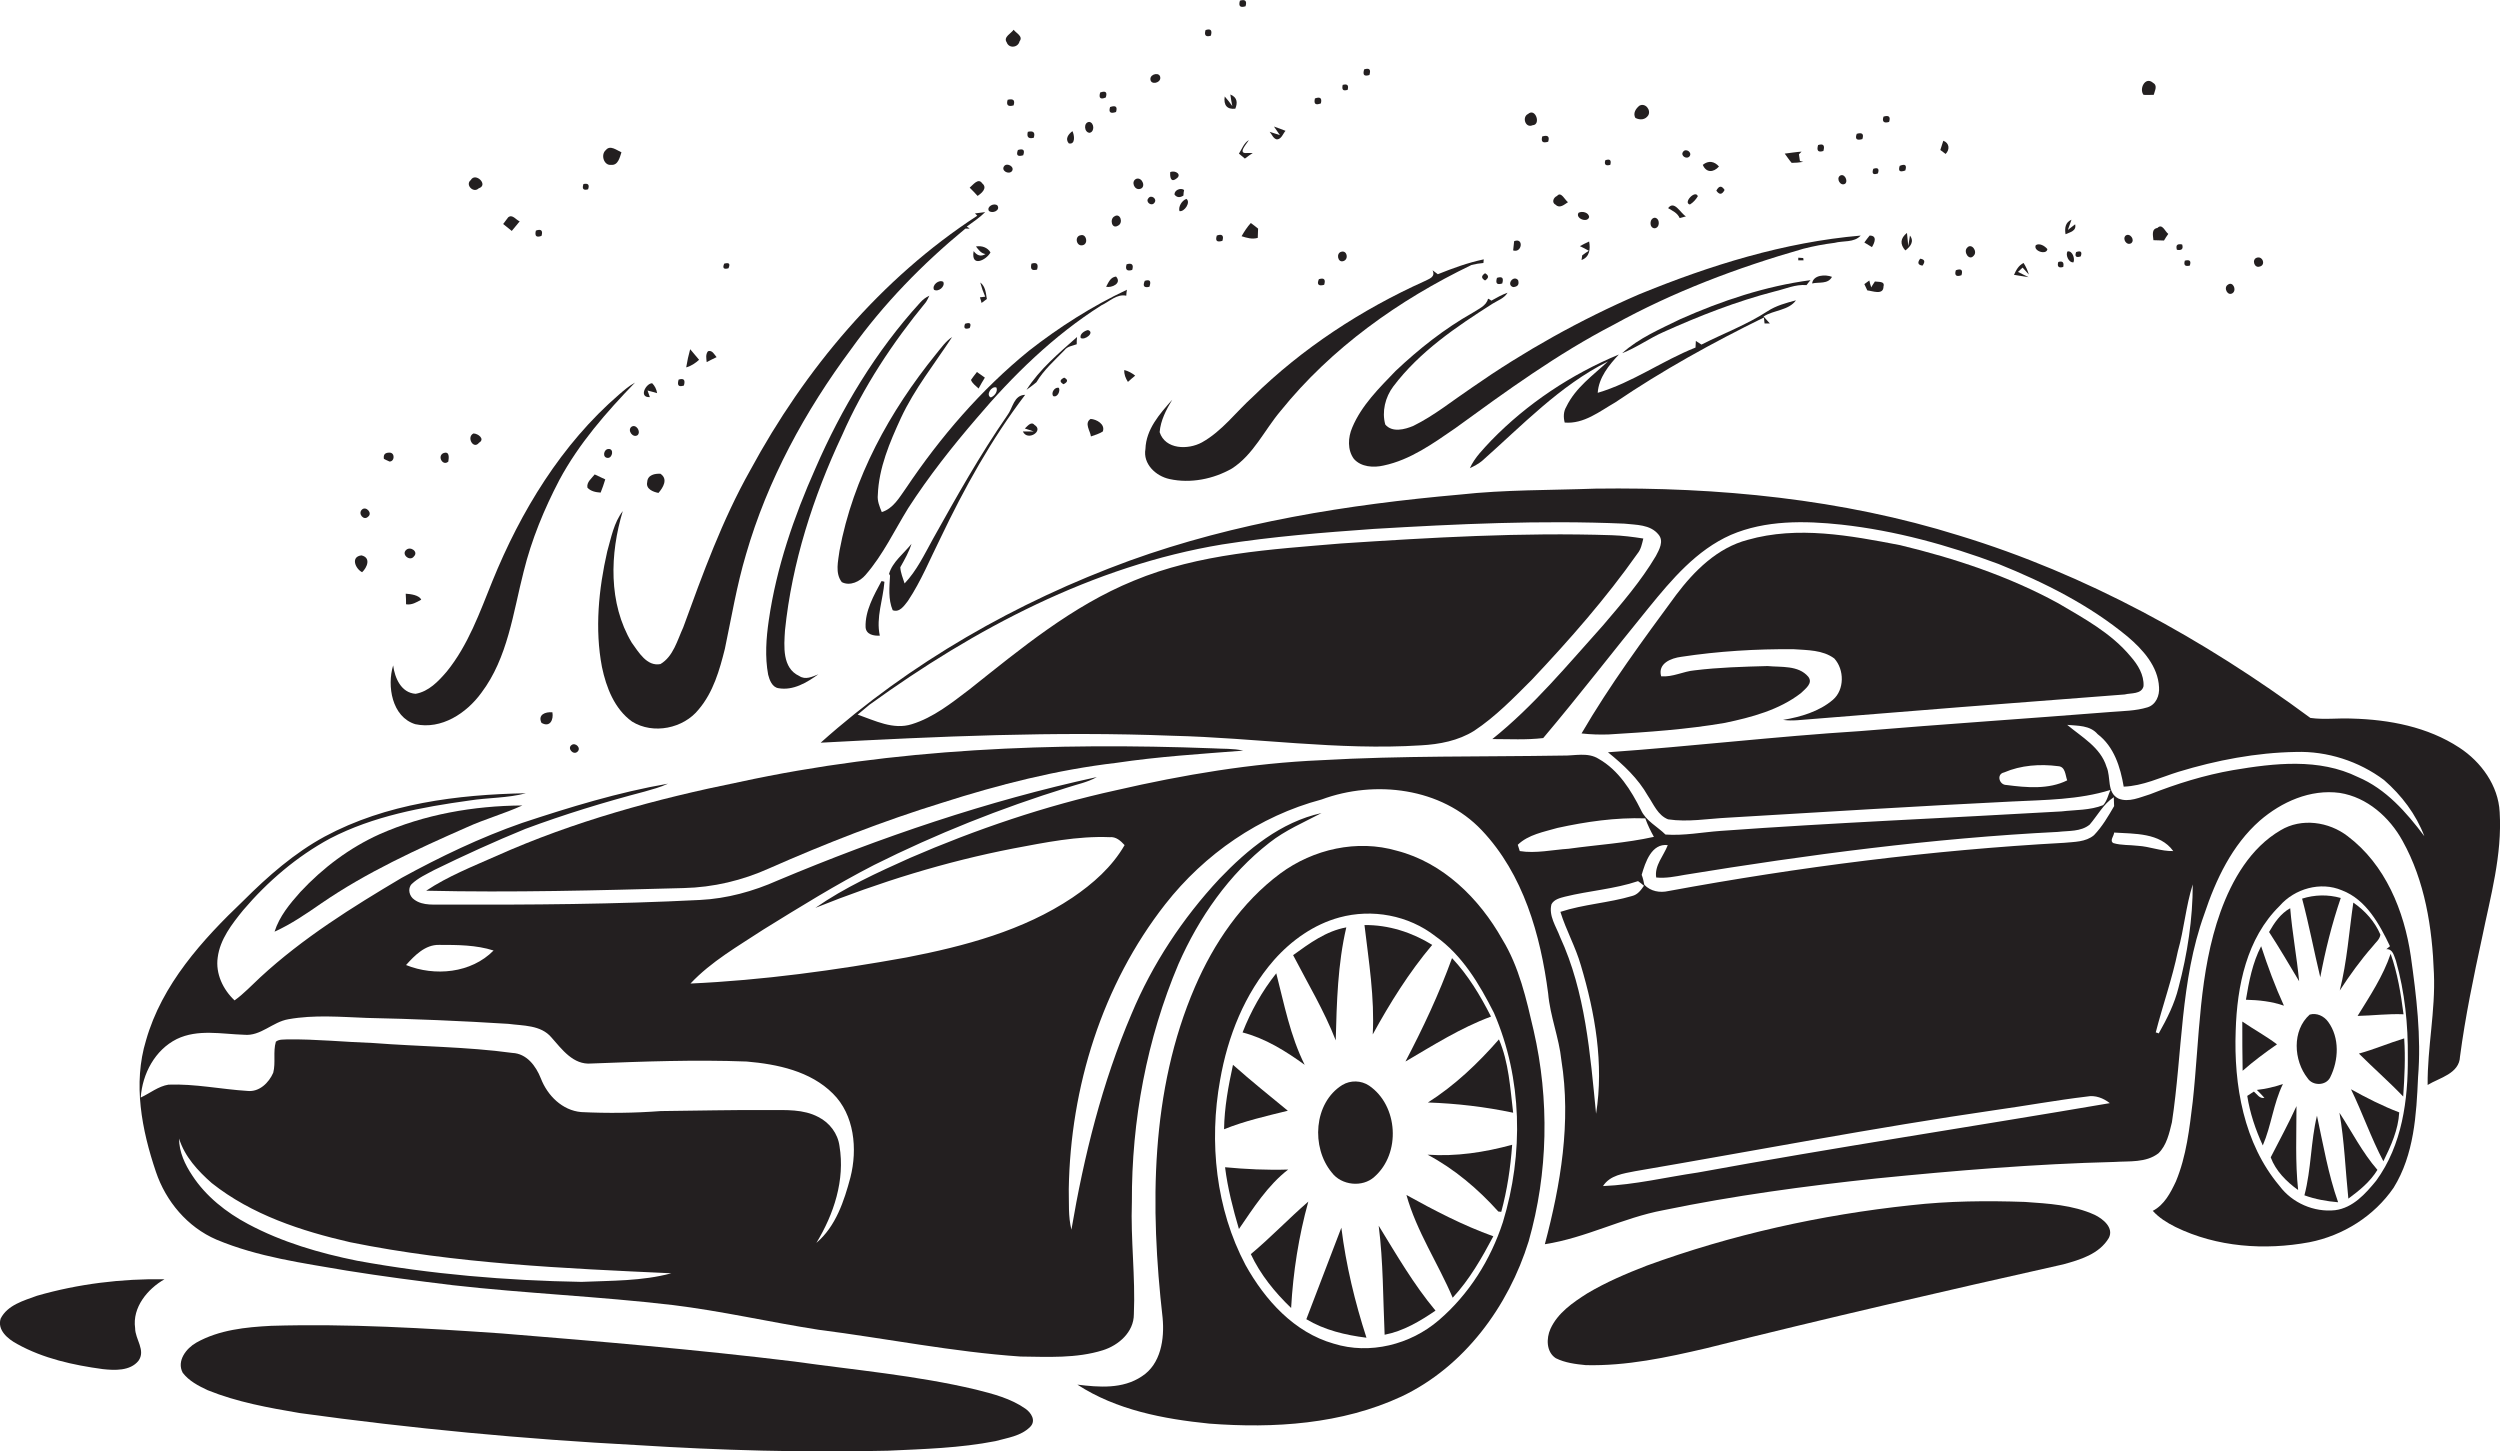 <?xml version="1.0" encoding="utf-8"?>
<!-- Generator: Adobe Illustrator 19.2.0, SVG Export Plug-In . SVG Version: 6.00 Build 0)  -->
<svg version="1.1" id="Layer_1" xmlns="http://www.w3.org/2000/svg" xmlns:xlink="http://www.w3.org/1999/xlink" x="0px" y="0px"
	 viewBox="0 0 756.7 439.3" enable-background="new 0 0 756.7 439.3" xml:space="preserve">
<g>
	<path fill="#231F20" d="M377,1.9c0.5-1.6-0.1-2.2-1.7-1.7C374.8,1.9,375.4,2.4,377,1.9z"/>
	<path fill="#231F20" d="M351.2,23.6c0-1.9-3-1.3-3,0.3C348.2,25.8,351.2,25.2,351.2,23.6z"/>
	<path fill="#231F20" d="M651.9,28.7c0.3-1.3,1.3-2.8-0.3-3.7c-2.3-1.9-4.2,1.9-2.8,3.7C649.6,28.8,651.2,28.7,651.9,28.7z"/>
	<path fill="#231F20" d="M407.9,27.2c0.4-1.4-0.1-1.9-1.5-1.5C406.1,27.2,406.5,27.6,407.9,27.2z"/>
	<path fill="#231F20" d="M373.9,32.9c0.7-1.7,0.7-3.4-1.5-4.3c0.1,0.9,0.4,2.6,0.6,3.5c-0.7-1-1.5-2-2.3-2.9
		C370.3,31.8,371.4,33.2,373.9,32.9z"/>
	<path fill="#231F20" d="M399.8,31.3c0.4-1.6-0.2-2.1-1.8-1.5C397.6,31.5,398.2,31.9,399.8,31.3z"/>
	<path fill="#231F20" d="M463.9,37.9c2.6-0.1,0.9-5.4-1.4-3.4C460.6,35.4,461.7,38.9,463.9,37.9z"/>
	<path fill="#231F20" d="M329.8,40.2c1.6-0.3,1.4-3.1-0.1-3.3C327.9,37,328.1,40.1,329.8,40.2z"/>
	<path fill="#231F20" d="M386.5,42.2c1.4-0.1,1.8-1.7,2.6-2.6c-1.2-0.5-2.4-0.9-3.5-1.3c0.5,0.7,1.4,2,1.8,2.6l-3.1-1
		C385,40.7,385.4,42,386.5,42.2z"/>
	<path fill="#231F20" d="M324.6,39.7c-1.2,0.9-2.3,2.3-1.1,3.7C325.6,43.9,325.2,40.8,324.6,39.7z"/>
	<path fill="#231F20" d="M563.7,42.1c0.5-1.5,0-2.1-1.7-1.6C561.4,42.1,562,42.6,563.7,42.1z"/>
	<path fill="#231F20" d="M468.6,42.9c0.5-1.6-0.1-2.1-1.8-1.6C466.4,42.9,466.9,43.4,468.6,42.9z"/>
	<path fill="#231F20" d="M379.2,46.3l-1.6,0c-3.3,0.4-0.2-2.8,0.4-3.9c-1.5,0.9-2.1,2.7-3,4.1c0.5,0.4,1.3,1.1,1.8,1.5
		C377.6,47.4,378.4,46.8,379.2,46.3z"/>
	<path fill="#231F20" d="M588.2,42.6c-0.3,0.9-0.6,1.8-0.9,2.8c0.4,0.3,1.2,0.9,1.6,1.2C590.2,45.3,590.1,43.3,588.2,42.6z"/>
	<path fill="#231F20" d="M309.7,47c0.6-1.6,0-2.1-1.6-1.6C307.5,47,308,47.5,309.7,47z"/>
	<path fill="#231F20" d="M511.4,47.3c0.9-1.2-1.2-2.6-2-1.3C508.6,47.1,510.5,48.4,511.4,47.3z"/>
	<path fill="#231F20" d="M306.3,51.8c0.9-1.3-1.4-2.6-2.3-1.6C302.8,51.6,305.3,53,306.3,51.8z"/>
	<path fill="#231F20" d="M356,54.1c1.9-1.2-0.2-2.7-1.8-2C354.1,53.4,354.3,55.4,356,54.1z"/>
	<path fill="#231F20" d="M558.5,55.6c1-0.9-0.3-3.3-1.6-2.4C555.7,54.1,557.1,56.5,558.5,55.6z"/>
	<path fill="#231F20" d="M345,57.2c2-0.4,0.8-3.6-1-3.1C342.2,54.8,343.3,57.6,345,57.2z"/>
	<path fill="#231F20" d="M178,57.3c0.5-1.4,0-1.9-1.4-1.6C176.1,57.2,176.6,57.7,178,57.3z"/>
	<path fill="#231F20" d="M355.5,58.9c0.7,0.9,1.6,1,2.7,0.3c0-0.4,0.1-1.3,0.2-1.7C357.3,56.7,355.4,57.6,355.5,58.9z"/>
	<path fill="#231F20" d="M470.9,62c1.2,1.2,2.6-0.1,3.7-0.8c-0.9-0.6-2.1-3.4-3.3-1.9C470.1,59.8,469.6,61.4,470.9,62z"/>
	<path fill="#231F20" d="M349.4,61.4c1-1.2-1-2.6-1.8-1.4C346.6,61.1,348.5,62.6,349.4,61.4z"/>
	<path fill="#231F20" d="M357,63.9c1.5,0.3,3.5-2.7,2.1-3.7C357.7,60.7,356.6,62.6,357,63.9z"/>
	<path fill="#231F20" d="M188.5,154.7c-2.7,3.5-3.5,8-4.7,12.2c-2.6,11.4-3.8,23.5-1.6,35c1.3,6.2,3.8,12.7,9.1,16.5
		c6.4,4,15.6,2.1,20.2-3.7c4.4-5.2,6.3-11.9,7.9-18.3c2-9.5,3.6-19.2,6.4-28.6c6.5-22.5,17.9-43.4,31.8-62.1
		c9.8-13.7,21.6-25.8,34.6-36.5c0.3,0,1,0,1.3,0c-0.2-0.2-0.7-0.5-0.9-0.6c1.9-1.4,3.9-2.7,5.6-4.4c-0.8,0.1-2.3,0.3-3.1,0.4
		l0.7,0.7c-29.2,19-52.2,46.5-68.7,77c-8.5,15.1-14.4,31.4-20.3,47.6c-1.8,3.9-3,8.8-6.9,11.1c-4.1,0.8-6.6-3.6-8.7-6.5
		C184.1,182.6,184.6,167.6,188.5,154.7z"/>
	<path fill="#231F20" d="M157.3,67c-1.1-0.4-2.2-2.3-3.5-1.2c-0.4,0.5-1.1,1.5-1.5,2c0.9,0.7,1.7,1.4,2.6,2.1
		C155.7,68.9,156.5,68,157.3,67z"/>
	<path fill="#231F20" d="M337.3,65.5c-1.5,0.8-0.8,4,1.1,2.8C340.1,67.5,339.1,64.3,337.3,65.5z"/>
	<path fill="#231F20" d="M628.1,67.9l-2.2,1.7l1.1-3.1c-1.9,0.8-2.1,2.6-1.8,4.4C626.5,70.3,628.6,69.9,628.1,67.9z"/>
	<path fill="#231F20" d="M375.8,71.5c1.6,0.5,3.2,1,4.9,0.5c0-0.7,0.1-2.1,0.1-2.8c-0.5-0.4-1.6-1.3-2.2-1.7
		C377.5,68.7,376.6,70.1,375.8,71.5z"/>
	<path fill="#231F20" d="M651.8,72.7c0.8,0,2.4,0.1,3.2,0.1c0.3-0.5,0.9-1.5,1.3-2c-1-0.7-1.8-3.3-3.3-1.8
		C651.1,69.3,651.7,71.4,651.8,72.7z"/>
	<path fill="#231F20" d="M163.9,71.4c0.5-1.6-0.1-2.2-1.7-1.6C161.8,71.4,162.3,72,163.9,71.4z"/>
	<path fill="#231F20" d="M327.8,74.2c1.7-0.5,1-3.5-0.7-3C325.1,71.5,325.8,74.8,327.8,74.2z"/>
	<path fill="#231F20" d="M445.7,94.7c-8.5,4.8-16.2,10.9-23.3,17.6c-5,5.2-10.3,10.4-13.1,17.1c-1.3,3-1.5,6.8,0.5,9.5
		c2.2,2.5,6,2.7,9,2c8.1-1.7,15-6.7,21.7-11.3c15.4-11.2,30.9-22.5,47.9-31.3c18.1-10,37.5-17.3,57.4-23c3.1-0.8,6.3-1.4,9.5-1.8
		c2.6-0.7,5.9,0,7.9-2.2c-23.2,2-45.6,9-67.1,17.8c-17.8,7.7-34.8,17.2-50.7,28.3c-5.8,3.9-11.3,8.4-17.6,11.5
		c-2.6,1.1-6.4,2.1-8.5-0.4c-1.1-3.9,0-8.3,2.4-11.5c8-10.6,19.1-18.1,30.1-25.1c1.6-1,3.5-1.6,4.5-3.3c-1.7,0.6-3.3,1.5-4.9,2.4
		c-0.2-0.2-0.7-0.5-1-0.6C449.9,92.6,447.5,93.5,445.7,94.7z"/>
	<path fill="#231F20" d="M565.9,71.3c-0.4,0.5-1.2,1.5-1.6,2.1c0.8,0.5,1.5,0.9,2.3,1.4C567.4,73.5,568.3,71.3,565.9,71.3z"/>
	<path fill="#231F20" d="M645.1,73.6c1.2-1-0.4-3.2-1.7-2.3C642.3,72.3,643.7,74.5,645.1,73.6z"/>
	<path fill="#231F20" d="M576.7,75.8c1.5-1.1,2.8-2.7,1.4-4.5c-0.1,0.8-0.4,2.4-0.5,3.2c-0.1-1-0.3-3-0.4-4
		C575.2,72.1,575,73.9,576.7,75.8z"/>
	<path fill="#231F20" d="M458.3,73c-0.1,0.7-0.2,2.1-0.3,2.8C460.7,76.7,461.3,71.8,458.3,73z"/>
	<path fill="#231F20" d="M478.7,78.7c2.5-0.9,2.7-3.4,2.3-5.6c-0.7,0.3-2.1,1-2.8,1.4c0.7,0.3,2,1,2.7,1.4c-0.5,0.3-1.5,1-2,1.4
		L478.7,78.7z"/>
	<path fill="#231F20" d="M295.4,74.6c0.8,1,1.5,2.1,2.9,2.3c-1.5,0.9-2.6,0.4-3.6-0.9c-0.9,5.1,3.9,2.7,5.1,0.4
		C298.9,74.9,297.2,74.3,295.4,74.6z"/>
	<path fill="#231F20" d="M597.4,77.4c1.3-1.3-0.7-4-2-2.4C594.2,76.2,596,79.1,597.4,77.4z"/>
	<path fill="#231F20" d="M406.7,79c1.6-0.6,1-3.3-0.7-2.8C404.3,76.6,404.9,79.7,406.7,79z"/>
	<path fill="#231F20" d="M625.8,76.1c-0.7,1.1,0.4,3.5,1.8,3.3C628.1,78.3,627.3,75.8,625.8,76.1z"/>
	<path fill="#231F20" d="M629.8,77.6c0.5-1.4,0-1.8-1.4-1.3C627.9,77.6,628.4,78.1,629.8,77.6z"/>
	<path fill="#231F20" d="M683.9,80.7c2-0.4,1-3.3-0.8-2.7C681.5,78.5,682.3,81.2,683.9,80.7z"/>
	<path fill="#231F20" d="M351,130.8c0.3-3.6,2-6.8,3.8-9.8c-3.8,4.3-7.9,8.9-8.1,14.9c-0.8,4.5,3.1,8.2,7.3,9.1
		c6.4,1.4,13.3,0,18.9-3.2c6.5-4.2,9.8-11.6,14.7-17.4c15.4-19.1,35.8-33.6,57.8-44.2c1.2-0.3,2.4-0.5,3.6-0.6l0.1-1.1
		c-4.8,1-9.4,2.7-13.9,4.5c-0.4-0.3-1.2-0.9-1.6-1.2c1,2.1-1.1,2.6-2.4,3.3c-19.1,8.6-37,20.3-52,35c-5.1,4.6-9.3,10.4-15.4,13.8
		C359.6,136.2,352.7,136.1,351,130.8z"/>
	<path fill="#231F20" d="M220.5,81.2c0.6-1.4,0.2-1.8-1.3-1.4C218.6,81.2,219.1,81.6,220.5,81.2z"/>
	<path fill="#231F20" d="M313.9,81.6c0.5-1.7-0.1-2.3-1.7-1.8C311.8,81.5,312.3,82,313.9,81.6z"/>
	<path fill="#231F20" d="M610.8,82.3l1.4-1.3c0.5,0.5,1.4,1.6,1.9,2.1c-0.4-1.3-0.9-2.4-1.6-3.5c-1.5,0.7-2.3,2.2-2.9,3.6l4.4,0.7
		L610.8,82.3z"/>
	<path fill="#231F20" d="M449.5,84.9c1.2-0.8,1.2-1.5,0-2.2C448.3,83.5,448.3,84.2,449.5,84.9z"/>
	<path fill="#231F20" d="M548.5,85.8c2-0.5,4.8,0.3,6-2C552.5,83,548.8,83.2,548.5,85.8z"/>
	<path fill="#231F20" d="M337.8,83.7c-1.7,0.2-2.3,1.8-3,3.1C336.4,87.2,339.7,85.8,337.8,83.7z"/>
	<path fill="#231F20" d="M400.8,86.2c0.5-1.6,0-2.2-1.6-1.7C398.5,86.1,399.1,86.7,400.8,86.2z"/>
	<path fill="#231F20" d="M285.5,85.3c-1.3-0.8-3.5,1-2.8,2.4C284,88.5,286.2,86.7,285.5,85.3z"/>
	<path fill="#231F20" d="M347.9,86.8c0.6-1.7,0.2-2.3-1.4-1.8C345.8,86.6,346.3,87.2,347.9,86.8z"/>
	<path fill="#231F20" d="M458,86.9c1.4-0.1,1.9-0.8,1.5-2.1C458.1,83.1,455.8,86.2,458,86.9z"/>
	<path fill="#231F20" d="M546.8,86.3c0.3-0.4,0.9-1.2,1.2-1.5c-13.6,1.8-26.8,6.2-39.4,11.8c-6.1,3-12.5,5.7-17.6,10.3
		c4.4-1.7,8.2-4.5,12.5-6.4c10.9-4.9,22.1-9.3,33.7-12.3C540.3,87.5,543.4,86,546.8,86.3z"/>
	<path fill="#231F20" d="M340.9,89.5c0-0.4,0.1-1.3,0.2-1.8c-10.6,5-20.5,11.3-29.7,18.5c-14.5,11.8-26.8,26.1-37.2,41.6
		c-2,2.8-3.8,6.1-7.3,7.2c-0.7-1.7-1.4-3.4-1.2-5.2c0.3-8.2,3.6-15.9,7-23.3c4.1-8.8,10.2-16.4,15.5-24.5c-2,1.3-3.4,3.4-4.9,5.2
		c-14,17.3-25.1,37.4-29.2,59.5c-0.4,3.1-1.4,6.8,0.7,9.5c2.5,1.3,5.5-0.2,7.2-2.2c5.3-6.1,8.7-13.4,12.9-20.2
		c6.2-9.6,13.3-18.6,20.7-27.2c11-13,23.4-25.1,37.8-34.2C335.8,91.3,338,88.9,340.9,89.5z M299.9,120.3c-1.6-0.7,0.2-3.6,1.7-3
		C302.1,118.5,301,119.9,299.9,120.3z"/>
	<path fill="#231F20" d="M254.9,131.7c6.4-14.6,15.3-28,25.4-40.3c0.3-0.5,0.8-1.4,1-1.9c-1.1,0.5-2,1.2-2.8,2.1
		c-13.4,14.7-23.8,32-31.7,50.2c-6.5,14.6-11.8,30-14.1,45.9c-0.8,5.5-1.2,11.1-0.2,16.5c0.4,1.6,1.2,3.8,3.1,4.1
		c4.5,0.8,8.6-1.7,12.1-4.2c-1.8,0.7-3.9,1.8-5.8,0.5c-5.2-2.4-4.6-9-4.3-13.8C239.7,170.4,246.1,150.4,254.9,131.7z"/>
	<path fill="#231F20" d="M543.6,90.9c-3,0.8-6,1.6-8.6,3.3c-6.3,4.1-13.3,6.7-20,10.1c-0.6-0.4-1.1-0.7-1.7-1.1c0,0.5-0.1,1.5-0.1,2
		c-10.1,4-19.1,10.6-29.6,13.7c0.3-4.6,3.4-8.4,6.4-11.6c-14.4,6-27.7,14.8-38.6,26c-2.4,2.6-5,5.1-6.5,8.4c1.3-0.6,2.6-1.3,3.7-2.2
		c12.1-10.7,23.5-22.8,38.1-30.1c-4.5,4.2-9.8,7.9-12.6,13.7c-0.9,1.5-0.9,3.2-0.5,4.8c5.8,0.5,10.6-3.4,15.3-6.1
		c14.3-9.7,29.5-18.1,45-25.7l0.2,1.8l1.6,0c-0.5-0.5-1.4-1.6-1.9-2.1C536.9,93.8,541.4,94,543.6,90.9z"/>
	<path fill="#231F20" d="M326,102c-5.5,4.9-11.3,9.7-15.3,16c1-0.7,2-1.5,3-2.3c2.2-3.7,5.5-6.6,8.5-9.7c0.9-1.2,2.4-1.3,3.7-1.8
		C325.9,103.6,325.9,102.6,326,102z"/>
	<path fill="#231F20" d="M216.9,108.1c-0.7-0.8-1.3-2.2-2.6-1.8c-0.8,1-0.5,2.2-0.4,3.3C214.8,109.1,215.9,108.6,216.9,108.1z"/>
	<path fill="#231F20" d="M343.6,113.7c-1-0.8-2.1-1.4-3.3-1.7c-0.1,1.3,0.4,2.5,1.1,3.6C341.9,115.1,343,114.2,343.6,113.7z"/>
	<path fill="#231F20" d="M293.9,115c0.4,1.1,1.5,1.8,2.3,2.6c0.6-1.1,1.2-2.2,1.9-3.3c-0.6-0.4-1.8-1.3-2.4-1.7
		C295,113.4,294.5,114.2,293.9,115z"/>
	<path fill="#231F20" d="M321.9,116.3c1.4-0.7,1.4-1.4,0.2-2C320.7,115,320.7,115.6,321.9,116.3z"/>
	<path fill="#231F20" d="M125.7,219.2c7.9,1.7,15.5-3.3,20-9.5c8-10.6,9.6-24.2,12.8-36.7c2.4-9.7,6.2-18.9,10.8-27.7
		c5.9-11,14.2-20.5,22.9-29.5c-1.8,1-3.3,2.3-4.8,3.6c-17.5,15.1-29.8,35.4-38.4,56.6c-3.8,9.4-7.3,19.3-13.8,27.3
		c-2.5,2.9-5.4,6-9.4,6.7c-4.4-0.3-6.3-4.8-6.8-8.6C117.1,207.6,118.6,217,125.7,219.2z"/>
	<path fill="#231F20" d="M196.7,120.2c-0.2-0.5-0.5-1.5-0.7-2c1,0.3,2,0.5,2.9,0.8c-0.2-1.2-0.7-2.2-1.5-3
		C195.5,116,193.2,120.4,196.7,120.2z"/>
	<path fill="#231F20" d="M318.8,119.9c1.3,0.5,2.2-1.6,1.7-2.5C319.3,117,318,118.9,318.8,119.9z"/>
	<path fill="#231F20" d="M270.2,184.7c2.1,0.8,3.5-1.4,4.6-2.8c4-6,6.7-12.7,9.9-19.1c7.2-15.1,15.4-29.9,25.6-43.3
		c-3.5,0.1-3.7,4-5.4,6.2c-8.3,12-15.4,24.7-22.5,37.4c-2.6,4.7-4.9,9.6-8.6,13.5c-0.5-1.6-1.2-3.2-1.3-4.9c1.3-2.3,2.6-4.6,3.4-7.1
		c-2.3,2.9-5.8,5.5-6.8,9.1l0.3,0.5C269.2,177.7,268.8,181.4,270.2,184.7z"/>
	<path fill="#231F20" d="M313.1,128.6c-1-1.2-2.2,0.5-2.9,1.1c0.7,0.2,2.1,0.7,2.7,0.9l-3.3,0C311,133.7,316.1,130.4,313.1,128.6z"
		/>
	<path fill="#231F20" d="M191.1,129.2c-1.3,1.1,0.5,3.5,1.9,2.5C194.1,130.6,192.5,128.2,191.1,129.2z"/>
	<path fill="#231F20" d="M145,134c1.9-1.1-0.3-2.8-1.7-2.8C141.1,132.3,143.3,136.2,145,134z"/>
	<path fill="#231F20" d="M184.2,135.9c-1.5,0-2,2.7-0.2,2.7C185.4,138.6,185.9,135.8,184.2,135.9z"/>
	<path fill="#231F20" d="M116.8,139.2c0.3,0.1,0.8,0.4,1.1,0.5c1.6,0,1.7-2.7,0-2.7c-1.4,0-1.9,0.6-1.7,1.9
		C116.3,138.9,116.6,139.1,116.8,139.2z"/>
	<path fill="#231F20" d="M135.7,139.7c0.2-1.3,0.4-3.3-1.6-2.5C132.3,138.2,134.1,141.2,135.7,139.7z"/>
	<path fill="#231F20" d="M195.9,145.9c-0.5,2.1,1.8,3,3.4,3.3c1.4-1.6,3-4.2,0.6-5.8C198.3,143.3,196,143.7,195.9,145.9z"/>
	<path fill="#231F20" d="M756.6,245.8c-0.4-8-5.6-15.2-12.2-19.5c-9.6-6.3-21.2-8.5-32.5-8.8c-4.2-0.2-8.4,0.4-12.6-0.2
		c-32.2-23.8-67.9-43.5-106.3-55.2c-35.5-11.1-73-14.7-110.1-14.2c-13.7,0.5-27.4,0.3-41,1.8c-33.9,3-67.9,8.4-100,20
		c-34.2,12.5-66.4,30.9-93.5,55.1c35.5-1.9,71-3.5,106.5-2.1c25.1,0.6,50.1,4.5,75.2,2.9c5.6-0.3,11.3-1.4,16.1-4.4
		c6.5-4.3,12-10,17.5-15.5c11.4-12.1,22.4-24.6,31.9-38.1c1.1-1.3,1.4-3,1.8-4.6c-3.2-0.5-6.3-0.9-9.5-1c-27.4-0.9-54.7,0.7-82,2.5
		c-21.2,1.8-42.9,3-62.8,11.3c-18.6,7.6-34.1,20.5-49.7,32.9c-5.4,4.1-10.9,8.5-17.4,10.5c-5.6,1.8-11.2-1.1-16.4-2.9
		c1.2-1,2.4-2,3.6-3c31.8-23,67.6-42,106.7-48.5c15.2-2.4,30.5-3.6,45.8-4.7c25.3-1.5,50.7-2.7,76-1.6c3.5,0.4,7.8,0.2,10.3,3.3
		c1.7,2,0.2,4.6-0.8,6.5c-4.5,7.6-10.3,14.3-16,21c-10.7,11.9-21,24.4-33.5,34.4c5.1,0,10.3,0.3,15.4-0.3
		c10.9-12.9,21.2-26.3,31.9-39.4c7-8.6,14.5-17.5,24.9-22.1c10.5-4.5,22.3-4.3,33.5-3.1c16.3,1.8,32.2,6.2,47.5,11.9
		c13.9,5.6,27.5,12.4,39.1,22c4.6,3.9,9.2,9,9.5,15.3c0.2,2.5-0.9,5.3-3.5,6.1c-3.6,1.1-7.4,1.1-11.1,1.4c-25.3,2-50.7,3.7-76,5.8
		c-25.4,1.6-50.8,4.6-76.2,6.4c4.7,3.8,9.1,7.9,12.1,13.2c1.7,2.5,3,5.9,6.1,7.1c6,0.9,12-0.2,18-0.5c28.7-1.7,57.4-3.5,86.1-4.9
		c10-0.5,20.2-0.5,29.8-3.5c-0.7,1.5-1,3.3-2.2,4.6c-4,1.6-8.4,1.4-12.6,1.9c-34.4,2-68.8,3.4-103.2,5.9c-5.6,0.4-11.1,1.5-16.7,1.1
		c-2.4-2.4-5.9-4.1-7.4-7.4c-3-6-6.8-12.1-12.8-15.5c-3.3-2.1-7.3-0.9-11-1c-24.3,0.4-48.7,0-73,1.4c-21,0.9-41.7,4.4-62.1,9.1
		c-21.4,4.7-42.3,11.8-62.4,20.5c-9.8,4.4-19.7,8.9-28.6,15.1c19.4-7.8,39.4-14,60-18c9.6-1.8,19.3-3.8,29.1-3.4
		c1.9-0.2,3.3,1.1,4.5,2.4c-3.8,6.6-9.6,11.7-15.8,15.9c-14.9,10-32.7,14.7-50.2,18.1c-21.6,3.9-43.5,6.9-65.4,7.9
		c6.3-6.7,14.4-11.3,22-16.3c11-6.8,22.1-13.7,33.6-19.6c18.8-9.4,38.4-17.2,58.4-23.4c3-1,6.2-1.6,9-3.2
		c-33.1,7.2-65.4,18.2-96.6,31.3c-7.4,3.3-15.4,5.5-23.5,5.9c-25.6,1.3-51.3,1.5-77,1.4c-3.2-0.1-6.8,0.5-9.5-1.5
		c-1.5-1-2.1-3.3-0.8-4.7c2-1.9,4.5-3,6.9-4.3c9-4.4,18.2-8.6,27.5-12.4c11.8-4.4,23.9-8.1,36.1-11.3c2.4-0.7,4.8-1.3,7.1-2.4
		c-15,2.6-29.7,7.1-44.2,11.9c-12.6,4.4-24.7,10.2-36.4,16.6c-15,8.9-29.9,18.2-42.8,30.1c-2.6,2.4-5,5-7.8,7
		c-3.5-3.3-5.8-8.1-5.1-13c0.7-5.5,4.3-10.1,7.7-14.3c7.4-8.7,16.3-16.3,26.3-21.7c13.1-6.8,27.8-9.5,42.2-11.5
		c5.7-0.9,11.5-0.7,17.1-2.2c-20.8,0.4-42.3,3.1-60.9,13.1c-9.2,5-17.2,12-24.6,19.4c-12.5,11.9-24.7,25.4-29.5,42.3
		c-4,13.1-1.3,27.1,3,39.8c3,8.9,9.5,16.7,18.3,20.5c12.6,5.3,26.2,7.1,39.5,9.4c10.6,1.7,21.3,3.1,32,4.4c22.1,2.5,44.4,3.4,66.5,6
		c14.9,1.8,29.5,5.2,44.3,7.5c20.4,2.6,40.6,6.7,61.1,8.1c8.3,0.1,16.9,0.6,24.9-1.9c4.8-1.5,9.4-5.5,9.4-10.9
		c0.5-11.3-1-22.6-0.6-34c-0.1-24.6,4.5-49.3,14.1-72c6.2-14.1,15.3-27.2,27.5-36.7c4.8-3.8,10.5-6.2,15.8-9
		c-12.3,2.7-22.4,11-30.9,19.9c-11.1,11.9-20.3,25.8-26.6,40.9c-8.9,20.8-14.4,43-18.2,65.3c-1-4-0.7-8.2-0.8-12.3
		c0.5-30.8,10.1-61.8,29.2-86.2c11.9-15.2,28.5-26.7,47.3-31.7c16.2-6,36.3-3.6,48.5,9.3c12.6,13.3,17.8,31.7,20.1,49.4
		c0.6,6.9,3.3,13.4,4,20.2c3,18.7-0.2,37.6-5,55.7c12.4-1.9,23.6-8,35.9-10.3c21.3-4.4,42.8-7.3,64.4-9.6c24-2.4,48-4.4,72.1-5
		c4.5-0.3,9.5,0.3,13.3-2.6c2.5-2.4,3.3-6.1,4.1-9.4c3.2-21,2.5-42.8,9.8-63c3.5-10.5,8.4-20.9,16.8-28.3c6.6-5.7,15.3-9.6,24.2-8.4
		c8.3,1.3,15.1,7.4,19,14.5c6.8,12.2,9,26.3,9.5,40.1c0.5,11.3-2,22.5-1.9,33.8c3.6-2.2,9.6-3.4,9.8-8.6c1.6-12.1,4.1-24.1,6.7-36.1
		C753.8,271.4,757.4,258.8,756.6,245.8z M132.9,286c5.5,0,11.2,0,16.5,1.7c-6.8,6.9-17.8,7.9-26.5,4.4
		C125.5,289.2,128.7,285.9,132.9,286z M176,388c-22.8-0.4-45.5-2.3-67.9-6.4c-11.4-2.3-22.7-5.6-33-11.1
		c-6.6-3.5-12.8-8.4-16.9-14.7c-2.2-3.3-4-7.1-4-11.2c1.7,5.5,5.7,9.8,9.9,13.5c12.1,9.6,27.1,14.5,41.9,17.9
		c32,6.5,64.7,7.9,97.2,9.4C194.3,387.8,185,387.6,176,388z M257.4,356.4c-1.9,7.1-4.4,14.8-10.3,19.8c5.3-8.7,8.7-19,7-29.3
		c-0.5-3.8-3-7.1-6.4-8.8c-4.5-2.4-9.8-2.1-14.7-2.1c-11-0.1-22,0.2-33,0.3c-8,0.6-16.1,0.7-24.1,0.3c-5.7-0.5-10.2-5-12.2-10.2
		c-1.5-3.8-4.3-7.5-8.6-7.7c-13.9-1.9-28-1.9-42.1-3c-8.7-0.3-17.3-1.2-26-1.1c-1.2,0.1-2.5-0.1-3.5,0.7c-0.9,3.1,0,6.3-0.8,9.4
		c-1.3,3-4.2,5.9-7.8,5.5c-8-0.5-15.9-2.2-23.9-1.9c-3.1,0.5-5.6,2.6-8.4,3.9c0.5-7.2,4.3-14.4,10.9-17.7c6.4-3.1,13.6-1.5,20.4-1.3
		c5,0.5,8.6-3.9,13.4-4.7c7.8-1.4,15.8-0.7,23.7-0.4c14.3,0.3,28.6,0.9,42.9,1.8c4.4,0.6,9.8,0.3,13,4.1c3.2,3.6,6.6,8.4,12.1,7.9
		c15.6-0.6,31.3-1.2,47-0.6c9.3,0.8,19.3,2.9,26.1,9.7C258.6,337.4,259.6,347.8,257.4,356.4z M607.3,237.6c-2.2,0-3.1-3.3-0.7-3.8
		c5.1-2.2,10.9-2.6,16.3-1.9c2.3,0.1,2.2,2.7,2.8,4.3C620.1,239,613.4,238.4,607.3,237.6z M504.8,255.8c-1.2,3.2-4.1,6.2-3.5,9.8
		c2.9,0.3,5.8-0.3,8.6-0.8c37.4-6.1,75.1-11.1,113-13c3.2-0.4,6.9,0,9.6-2.2c2.4-2.8,4.2-6.3,7.3-8.3c0,0.7,0.1,2,0.1,2.7
		c-1.8,3.1-3.6,6.2-6.1,8.8c-2.5,2.1-6,2-9,2.3c-40.2,2.2-80.2,7.3-119.8,14.6c-2.6,0.6-5.4,0.1-7.3-1.9c-0.2-1-0.4-2-0.8-3
		C498,261,499.9,255.2,504.8,255.8z M460,257.6c-0.1-0.5-0.5-1.4-0.6-1.9c3.2-3.1,7.9-3.9,12-5.1c8.7-1.9,17.6-3.2,26.6-2.9
		c0.7,2,1.6,3.8,2.6,5.6c-8.5,1.9-17.2,2.4-25.8,3.6C470,257.2,464.8,258.4,460,257.6z M483.1,337.1c-1.8-18.1-3.2-36.8-10.9-53.5
		c-1.2-3.2-3.5-6.4-2.6-9.9c0.8-1.5,2.6-1.9,4.1-2.3c7.3-1.8,15-2.3,22.1-4.7c0.6,0.4,1.2,0.9,1.8,1.4c-0.9,1.3-1.9,2.7-3.6,3.1
		c-7.1,2.1-14.7,2.5-21.7,4.8c1.7,5.5,4.6,10.6,6.2,16.2C482.8,306.6,485.5,322,483.1,337.1z M513.9,354.9c-9.6,1.4-19,3.7-28.7,4.1
		c2.1-3.3,6.2-3.8,9.7-4.5c36.3-6.2,72.5-13.2,109-18.5c9.3-1.3,18.5-3,27.8-4.1c2.5-0.5,5,0.5,6.9,2
		C597.1,341,555.4,347.3,513.9,354.9z M639.7,255.2c-1.3-0.7,0.2-2.2,0.2-3.2c6.1,0.4,13.9,0,17.9,5.6c-3.7,0.1-7.1-1.4-10.8-1.6
		C644.6,255.7,642.1,255.9,639.7,255.2z M659.4,298.9c-1.2,4.9-3.5,9.5-6,13.9c-0.2-0.1-0.7-0.3-0.9-0.3c2.1-8.2,5-16.3,6.7-24.6
		c1.9-6.7,2.4-13.6,4.5-20.2C663.7,278.1,662.1,288.7,659.4,298.9z M713.7,235.2c-11.8-5.8-25.3-4.2-37.8-2.1
		c-8.6,1.5-17,4.1-25.1,7.3c-3,0.9-6.5,2.6-9.6,1.3c-3.6-1.8-2.2-6.5-3.6-9.6c-1.8-5.9-7.5-9-11.9-12.7c3.2,0.3,6.9,0.1,9.2,2.8
		c5,3.8,6.9,10,7.9,15.9c5.8-0.2,11.1-2.8,16.6-4.5c11.5-3.5,23.5-5.8,35.5-6c9.5-0.3,19.1,2.8,26.7,8.5c5.3,4.6,9.7,10.4,12.2,17
		C728.4,245.9,722.2,238.8,713.7,235.2z"/>
	<path fill="#231F20" d="M111.4,156.4c1.5-1.1-0.7-3.4-1.9-2.1C108.3,155.5,110.1,157.7,111.4,156.4z"/>
	<path fill="#231F20" d="M554.8,211.8c-4.2,3.6-9.8,5.2-15.1,6.1c1.4,0.2,2.8,0.2,4.3,0.1c33-2.7,66-5.3,99.1-7.8
		c1.9-0.5,5.1,0,5.7-2.5c0.2-3.4-1.7-6.5-3.9-9c-5.9-7.1-14.1-11.5-21.9-16.1c-15-8.2-31.3-13.6-47.9-17.6
		c-15.1-2.9-31-5.9-46.1-1.6c-9.2,2.4-16.2,9.4-21.7,16.7c-10,13.6-20.1,27.3-28.6,41.9c2.7,0.3,5.5,0.4,8.2,0.3
		c11.8-0.7,23.6-1.5,35.2-3.5c8.1-1.7,16.4-3.9,23-9c1.3-1.3,3.8-3,2.2-5c-3-3.5-8.2-2.8-12.3-3.2c-7.4,0.2-14.8,0.4-22.1,1.3
		c-3.4,0.3-6.6,2.1-10.1,1.8c-1.1-3.9,3-5.5,6.1-5.9c11.2-1.7,22.7-2.4,34-2.3c4.2,0.3,8.8,0.2,12.3,2.8
		C558.3,202.7,558.3,208.8,554.8,211.8z"/>
	<path fill="#231F20" d="M125.3,168.4c1.4-1.4-1-3.1-2.3-2C121.3,167.8,124.1,170.1,125.3,168.4z"/>
	<path fill="#231F20" d="M109.6,173.2c1.5-1.4,2.8-4.4-0.2-5.1C106.1,168.5,107.5,172.1,109.6,173.2z"/>
	<path fill="#231F20" d="M266.8,175.9c-2.3,4.3-5,9-4.8,14c0.2,2.2,2.5,2.6,4.3,2.5c-1.2-5.5,1-10.9,1.4-16.3
		C267.5,176,267.1,175.9,266.8,175.9z"/>
	<path fill="#231F20" d="M173,225.5c-1.4,1,0.5,3.1,1.7,2.1C176.1,226.5,174.2,224.6,173,225.5z"/>
	<path fill="#231F20" d="M150.2,259.1c-7.2,3.2-14.6,6.1-21.2,10.5c26,0.6,52-0.1,77.9-0.8c9-0.2,17.8-2.3,26-6
		c17-7.5,34.4-14.3,52.2-19.8c17.2-5.5,34.8-10,52.8-12.1c12.7-1.9,25.6-2.7,38.4-3.7c-3.1-0.7-6.2-0.5-9.3-0.7
		c-47.9-1.8-96.2,0-143.2,10.2C198.6,241.8,173.7,248.6,150.2,259.1z"/>
	<path fill="#231F20" d="M90.9,270c-3.2,3.6-6.3,7.3-7.8,12c5.1-2.3,9.7-5.5,14.2-8.6c13.7-9.4,28.8-16.3,44-23
		c5.5-2.5,11.3-4.1,16.8-6.6c-14.8,0.1-29.6,2.7-43.2,8.7C105.8,256.6,97.7,262.7,90.9,270z"/>
	<path fill="#231F20" d="M710.6,253.1c-5.7-4.4-14-5.6-20.3-1.8c-9.1,5.3-14.7,15-18.2,24.7c-6.6,18.4-6.3,38.2-8.4,57.4
		c-1,8.2-1.9,16.5-5.1,24.2c-1.6,3.4-3.5,7.1-7,8.9c1.9,2.1,4.3,3.6,6.9,4.9c12.5,6.1,27,7.1,40.5,4.6c10.2-2,19.6-7.9,25.5-16.5
		c6.2-10,6.9-22.1,7.4-33.5c1-12.2-0.5-24.5-2.2-36.6C727.7,275.7,722,261.7,710.6,253.1z M719.2,357.4c-3.2,3.9-7,8.2-12.4,8.9
		c-6.4,0.7-13-2.2-16.8-7.3c-10.9-12.9-13.9-30.6-13.3-47c0.4-13.5,3.3-28,13.3-37.8c4.5-5.2,12.4-7.5,18.9-4.7
		c7.3,2.8,11.3,10.2,14.5,16.9c-0.3,0.2-0.8,0.7-1.1,0.9c2-0.1,2.3,2,2.9,3.5c2.7,9.5,3.7,19.4,3.6,29.2
		C728.9,332.9,727.1,346.6,719.2,357.4z"/>
	<path fill="#231F20" d="M454.7,284.3c-6.9-12.3-17.9-23.2-31.9-26.8c-12-3.5-25.3-0.5-35.3,6.9c-11.7,8.7-20.1,21.1-25.8,34.3
		c-13.6,31.5-13.6,66.7-9.8,100.2c0.6,6.3-0.5,14-6.3,17.7c-5.8,3.9-13,3.3-19.5,2.5c11.8,7.7,26.1,10.4,39.9,11.8
		c19.6,1.5,40.1,0.2,58.2-8.2c19-9,32.4-27.3,38.5-47c5.9-20.7,6.3-42.9,1.5-63.8C462,302.4,459.8,292.6,454.7,284.3z M454.9,369.9
		c-3.7,11.4-10.3,21.9-19.4,29.7c-8.6,7.4-20.9,10.5-31.8,7.1c-12-3.4-20.8-13.2-26.7-23.8c-9-17-11.1-37.2-7.7-56
		c2.3-13.2,7.4-26.1,16.3-36.3c5.3-6,12.1-10.8,19.8-12.9c9.9-2.7,20.9-0.7,29.1,5.7c8.1,5.7,13.3,14.5,17.7,23.2
		C460.8,326.4,461.2,349.3,454.9,369.9z"/>
	<path fill="#231F20" d="M708.5,271.8c-3.9-1.1-7.9-1-11.7,0.2c2.1,7.9,3.6,15.9,5.5,23.8C703.8,287.8,705.8,279.7,708.5,271.8z"/>
	<path fill="#231F20" d="M718.2,286.4c0.8-1.1,2.1-2,2.3-3.5c-1.7-4-4.7-7.3-8.2-9.7c-1.3,8.9-1.9,17.9-4.1,26.6
		C711.2,295.2,714.5,290.6,718.2,286.4z"/>
	<path fill="#231F20" d="M693.2,274.9c-2.9,1.6-4.8,4.4-6.4,7.2c3.2,4.9,6.1,9.9,9.1,14.9C695.2,289.6,693.8,282.3,693.2,274.9z"/>
	<path fill="#231F20" d="M415.5,313.1c5.2-9.5,11-18.8,18-27.1c-6.1-3.8-13.3-6.1-20.5-6C414.3,291,416.1,302,415.5,313.1z"/>
	<path fill="#231F20" d="M407.5,280.7c-6.1,1.1-11.1,4.8-16.1,8.4c4.4,8.5,9.4,16.8,12.9,25.8C404.6,303.4,404.9,291.8,407.5,280.7z
		"/>
	<path fill="#231F20" d="M684.4,286.4c-2.6,5-3.7,10.7-4.6,16.2c3.9,0.1,7.8,0.5,11.5,1.8C688.6,298.5,686.4,292.5,684.4,286.4z"/>
	<path fill="#231F20" d="M451.3,307.7c-3.2-6.3-6.9-12.5-11.8-17.7c-3.9,10.8-8.8,21.2-14.1,31.3
		C433.8,316.4,442.1,311.1,451.3,307.7z"/>
	<path fill="#231F20" d="M727.5,307c-0.8-6.2-1.8-12.4-3.9-18.3c-2.3,6.8-6.3,12.8-10,18.8C718.2,307.4,722.8,306.8,727.5,307z"/>
	<path fill="#231F20" d="M386.3,294.6c-4.3,5.4-7.7,11.5-10.2,17.9c6.9,1.8,13,5.6,18.8,9.8C390.5,313.5,388.7,303.9,386.3,294.6z"
		/>
	<path fill="#231F20" d="M699.1,307.1c-5.4,4.8-4.9,13.9-0.6,19.3c1.5,2.3,5.5,2.3,6.8-0.3c2.6-5.2,2.9-12-0.6-16.8
		C703.4,307.5,701.2,306.5,699.1,307.1z"/>
	<path fill="#231F20" d="M678.7,309.2c0,5,0,9.9,0.1,14.9c3.3-2.9,6.8-5.5,10.4-8C685.9,313.6,682.2,311.6,678.7,309.2z"/>
	<path fill="#231F20" d="M432.2,333.7c8.7,0.3,17.3,1.3,25.8,3.1c-0.9-7.5-1.3-15.2-4.3-22.2C447.4,321.8,440.4,328.5,432.2,333.7z"
		/>
	<path fill="#231F20" d="M714,318.9c4.4,4.4,9.1,8.5,13.4,13c0.4-5.9,0.7-11.7,0.3-17.6C723.1,315.7,718.7,317.6,714,318.9z"/>
	<path fill="#231F20" d="M373.2,322.3c-1.4,6.4-2.6,12.9-2.7,19.5c6.2-2.5,12.8-4,19.3-5.6C384.2,331.6,378.6,327.1,373.2,322.3z"/>
	<path fill="#231F20" d="M414.4,328.6c-2.4-1.6-5.6-1.7-8.1-0.2c-8.7,5.4-9.5,18.9-3.2,26.5c2.9,3.9,9.3,4.6,12.9,1.3
		C424.1,349.1,423.2,334.6,414.4,328.6z"/>
	<path fill="#231F20" d="M683.1,329.9c0.8,0.8,1.6,1.6,2.3,2.4c-1.5,0.3-2.2-1.1-3.2-1.9c-0.5,0.3-1.5,1-2,1.3
		c0.8,5.2,2.5,10.2,4.7,15c2.6-6,3.2-12.7,6.1-18.6C688.4,329,685.8,329.6,683.1,329.9z"/>
	<path fill="#231F20" d="M721.4,351.5c2.3-4.7,4.5-9.5,4.8-14.8c-5-1.9-9.9-4.4-14.6-7C715.1,336.9,717.7,344.5,721.4,351.5z"/>
	<path fill="#231F20" d="M695.1,334.8c-2.4,5.3-5.2,10.4-7.8,15.5c1.5,4.1,4.8,7.4,8.3,9.9C694.7,351.8,695.1,343.3,695.1,334.8z"/>
	<path fill="#231F20" d="M710.8,362.8c3.4-2.5,6.6-5.1,8.8-8.7c-4.6-5.3-7.7-11.5-11.5-17.3C709.6,345.3,709.9,354.1,710.8,362.8z"
		/>
	<path fill="#231F20" d="M697.5,361.8c3.3,1.2,6.7,1.8,10.2,2.1c-3-8.5-4.5-17.4-6.4-26.2C699.4,345.5,699.6,353.8,697.5,361.8z"/>
	<path fill="#231F20" d="M432.1,349.5c8.1,4.3,15.3,10.4,21.4,17.2c0.2,0,0.6,0.1,0.9,0.1c1.8-6.6,2.8-13.4,3.3-20.3
		C449.3,348.8,440.7,350.1,432.1,349.5z"/>
	<path fill="#231F20" d="M389.9,354c-6.4,0.2-12.8-0.1-19.1-0.7c0.8,6.4,2.4,12.6,4.2,18.7C379.4,365.6,383.7,358.8,389.9,354z"/>
	<path fill="#231F20" d="M439.7,392.8c5.1-5.5,8.8-12,12.3-18.6c-9.2-3.3-17.8-7.8-26.3-12.5C428.8,372.8,435.3,382.4,439.7,392.8z"
		/>
	<path fill="#231F20" d="M378.6,379.6c2.9,6.2,7.3,11.6,12.2,16.3c0.6-10.9,2.3-21.7,5.2-32.2C390,368.9,384.6,374.6,378.6,379.6z"
		/>
	<path fill="#231F20" d="M634,367.7c-6.6-3-14-3.4-21.1-3.9c-11.5-0.4-23-0.3-34.5,1c-27.3,2.9-54.3,8.9-80,18.3
		c-6.2,2.4-12.3,5-18,8.4c-4.4,2.8-8.9,5.9-11.1,10.7c-1.3,2.9-1.3,7,1.6,8.9c2.8,1.4,6,1.8,9.1,2.1c12.3,0.3,24.4-2.3,36.4-5.1
		c35.9-9,72-17.3,108.1-25.4c5.1-1.4,10.9-3.1,13.8-8C639.9,371.6,636.5,368.9,634,367.7z"/>
	<path fill="#231F20" d="M419.1,404c5.7-1.1,10.7-4.1,15.4-7.3c-6.6-7.9-11.8-16.9-17.2-25.7C418.7,382,418.6,393,419.1,404z"/>
	<path fill="#231F20" d="M395.4,399.3c5.5,3.3,11.8,4.8,18.2,5.6c-3.5-10.8-6.2-22-7.6-33.3C402.5,380.9,398.9,390,395.4,399.3z"/>
	<path fill="#231F20" d="M0.2,399.1c-1.1,3.5,2.2,6.2,5,7.7c7.9,4.4,17,6.4,25.9,7.6c3.6,0.4,8.3,0.6,10.8-2.5c2.3-3.2-1-6.5-1-9.9
		c-0.9-6.3,3.8-11.9,8.9-14.8c-13-0.2-26.1,1.4-38.6,5C7.1,393.7,2.3,395,0.2,399.1z"/>
	<path fill="#231F20" d="M310.4,426.4c-4.4-3.1-9.8-4.5-15-5.8c-18.1-4.3-36.6-5.9-55-8.5c-29.5-3.6-59-6.1-88.6-8.5
		c-23.2-1.6-46.4-3-69.7-2.3c-7.7,0.4-15.8,1.2-22.7,5.1c-3,1.7-6,5.5-4.1,9.1c1.9,2.5,4.8,4,7.6,5.3c8.9,3.6,18.4,5.3,27.8,6.9
		c33.9,4.7,68,7.9,102.1,9.7c25.3,1.6,50.6,2.3,75.9,1.7c10.9-0.5,21.9-0.8,32.6-2.9c3.6-1,7.7-1.5,10.5-4.3
		C313.7,430,312.1,427.6,310.4,426.4z"/>
	<path fill="#231F20" d="M366.5,10.8c0.5-1.7-0.1-2.2-1.6-1.7C364.4,10.7,365,11.3,366.5,10.8z"/>
	<path fill="#231F20" d="M308.6,12.5c1.2-1.5-1.1-2.5-1.8-3.5c-0.7,1.1-3.2,2.2-2.1,3.8C305.4,14.8,308.2,14.4,308.6,12.5z"/>
	<path fill="#231F20" d="M414.5,22.7c0.5-1.7,0-2.2-1.6-1.7C412.4,22.7,412.9,23.2,414.5,22.7z"/>
	<path fill="#231F20" d="M334.7,29.5c0.5-1.6,0-2.1-1.7-1.5C332.5,29.7,333.1,30.2,334.7,29.5z"/>
	<path fill="#231F20" d="M305,30.2c-0.5,1.6,0.1,2.2,1.8,1.7C307.3,30.3,306.7,29.8,305,30.2z"/>
	<path fill="#231F20" d="M337.8,33.9c0.5-1.6-0.1-2.1-1.8-1.5C335.5,34,336.1,34.5,337.8,33.9z"/>
	<path fill="#231F20" d="M498.9,34.9c0.9-1.6-0.9-3.9-2.7-2.9c-1.1,0.9-2,2.3-1.2,3.7C496.4,36.4,498,36.3,498.9,34.9z"/>
	<path fill="#231F20" d="M571.8,36.9c0.5-1.6-0.1-2.1-1.7-1.6C569.6,36.8,570.2,37.4,571.8,36.9z"/>
	<path fill="#231F20" d="M312.9,41.7c0.5-1.6-0.1-2.2-1.8-1.8C310.7,41.5,311.3,42.1,312.9,41.7z"/>
	<path fill="#231F20" d="M551.9,45.7c0.5-1.7,0-2.3-1.6-1.8C549.8,45.6,550.3,46.2,551.9,45.7z"/>
	<path fill="#231F20" d="M185,49.9c2.1,0.2,2.6-2.3,3.1-3.8c-1.4-0.6-3.4-2.3-4.7-0.7C181.7,46.8,182.8,50.2,185,49.9z"/>
	<path fill="#231F20" d="M545.8,49c-0.3-0.1-0.8-0.2-1-0.3c-0.1-0.5-0.2-1.5-0.3-2l0.8-0.8c-1.7,0.1-3.4,0.4-5.1,0.6
		c0.7,0.9,1.3,1.9,2.1,2.8C543.4,49.3,544.6,49.2,545.8,49z"/>
	<path fill="#231F20" d="M487.4,49.9c0.4-1.4-0.1-1.9-1.5-1.4C485.5,49.8,486,50.3,487.4,49.9z"/>
	<path fill="#231F20" d="M520.3,50.4c-1.4-1.6-3.2-1.9-4.9-0.5C516.4,52.3,518.6,52.3,520.3,50.4z"/>
	<path fill="#231F20" d="M576.7,51.6c0.5-1.6,0-2.1-1.7-1.4C574.5,51.8,575,52.2,576.7,51.6z"/>
	<path fill="#231F20" d="M568.4,52.5c0.5-1.4,0-1.9-1.4-1.4C566.5,52.6,567,53,568.4,52.5z"/>
	<path fill="#231F20" d="M144.9,57c3.1-1-1-5-2.4-2.5C140.7,55.9,143.3,58.6,144.9,57z"/>
	<path fill="#231F20" d="M297.3,55.5c-1.2-1.8-2.8,0.5-3.8,1.3c0.8,0.8,1.6,1.6,2.4,2.5C297.1,58.5,299,56.9,297.3,55.5z"/>
	<path fill="#231F20" d="M519.5,57.7c0.9,1.3,1.7,1.3,2.5-0.2C521.1,56.1,520.3,56.2,519.5,57.7z"/>
	<path fill="#231F20" d="M511.5,61.9c1-0.6,1.8-1.5,2.4-2.5C513.2,57.3,509.3,61.4,511.5,61.9z"/>
	<path fill="#231F20" d="M301.9,62.2c-1-0.9-3.3,0.3-2.6,1.6C300.3,64.8,302.9,63.7,301.9,62.2z"/>
	<path fill="#231F20" d="M508.4,66c0.5-0.1,1.4-0.4,1.9-0.5c-1.7-1-3.5-5-5.4-2.5C506.2,63.8,507.7,64.4,508.4,66z"/>
	<path fill="#231F20" d="M481,65.7c-0.1-1.4-2.1-1.9-3.2-1.3C476.7,66.1,480.5,67.6,481,65.7z"/>
	<path fill="#231F20" d="M500.8,69.1c1.7-0.1,1.7-3,0.1-3.2C499.2,66,499.1,69,500.8,69.1z"/>
	<path fill="#231F20" d="M370,72.9c0.5-1.6-0.1-2.2-1.7-1.6C367.8,72.9,368.3,73.4,370,72.9z"/>
	<path fill="#231F20" d="M619.7,75.4c-0.8-1-2.4-1.9-3.5-1.2C615.3,76,619.5,77.3,619.7,75.4z"/>
	<path fill="#231F20" d="M660.5,74c-1.5-0.3-2,0.2-1.6,1.6C660.4,75.9,660.9,75.3,660.5,74z"/>
	<path fill="#231F20" d="M545.8,78.1c-0.4,0-1.1-0.1-1.5-0.1l0,0.8c0.4,0,1.2,0,1.6,0L545.8,78.1z"/>
	<path fill="#231F20" d="M581.9,80.4c0.9-1.2,0.7-1.9-0.7-2.1C580.3,79.5,580.5,80.2,581.9,80.4z"/>
	<path fill="#231F20" d="M624.5,80.8c0.3-1.4-0.2-1.9-1.5-1.5C622.6,80.7,623.1,81.2,624.5,80.8z"/>
	<path fill="#231F20" d="M662.8,80.4c0.5-1.4,0-1.9-1.5-1.5C660.9,80.3,661.4,80.7,662.8,80.4z"/>
	<path fill="#231F20" d="M342.7,81.7c0.5-1.6-0.1-2.2-1.7-1.7C340.5,81.6,341.1,82.2,342.7,81.7z"/>
	<path fill="#231F20" d="M593.7,83.3c0.5-1.6-0.1-2.1-1.7-1.5C591.5,83.3,592.1,83.9,593.7,83.3z"/>
	<path fill="#231F20" d="M454.7,85.8c0.5-1.7,0-2.2-1.6-1.7C452.6,85.8,453.1,86.3,454.7,85.8z"/>
	<path fill="#231F20" d="M570.1,86.7c0.5-1.7-1.7-1.3-2.6-1.5c-0.3,0.5-0.9,1.3-1.1,1.8c-0.2-0.5-0.5-1.6-0.6-2.1
		c-0.4,0.3-1.2,0.9-1.5,1.1c0.2,0.5,0.7,1.4,0.9,1.9C566.6,88,570.1,89.5,570.1,86.7z"/>
	<path fill="#231F20" d="M297.1,91.7c0.4-0.3,1.2-0.9,1.6-1.2c-0.3-1.8-0.4-3.8-2-5c0.4,1.5,0.9,2.9,1.5,4.3l-1.6,0.2
		C296.8,90.5,297,91.3,297.1,91.7z"/>
	<path fill="#231F20" d="M675.8,88.7c1.3-1,0-3.7-1.5-2.5C672.9,87.1,674.3,89.8,675.8,88.7z"/>
	<path fill="#231F20" d="M293.5,99.3c0.6-1.4,0.1-1.8-1.4-1.3C291.6,99.3,292,99.8,293.5,99.3z"/>
	<path fill="#231F20" d="M329.3,99.9c-1,0.2-2.6,1.2-2.2,2.4C328.4,103.1,331.5,100.6,329.3,99.9z"/>
	<path fill="#231F20" d="M208.9,105.7c-0.5,1.8-0.9,3.6-1.2,5.5c1.5-0.4,2.8-1.3,3.9-2.3C210.7,107.8,209.8,106.8,208.9,105.7z"/>
	<path fill="#231F20" d="M207,116.7c0.5-1.7,0-2.3-1.6-1.8C204.9,116.7,205.4,117.2,207,116.7z"/>
	<path fill="#231F20" d="M333.8,130.6c0.8-2.2-1.9-3.7-3.7-3.8c-2,1.3-0.1,3.6,0.1,5.3C331.4,131.7,332.7,131.3,333.8,130.6z"/>
	<path fill="#231F20" d="M177.8,147.6c1,1.1,2.5,1.4,4,1.5c0.5-1.3,1-2.6,1.4-4c-1.1-0.5-2.1-1-3.2-1.5
		C179.1,144.8,177.5,145.9,177.8,147.6z"/>
	<path fill="#231F20" d="M122.9,182.9c1.7,0.3,3.2-0.6,4.6-1.4c-0.7-1.4-3.2-1.7-4.7-1.8C122.9,180.6,122.9,182.2,122.9,182.9z"/>
	<path fill="#231F20" d="M163.9,218.8c2.6,1.5,3.7-1,3.3-3.2C165.1,215.4,162.7,216.3,163.9,218.8z"/>
</g>
</svg>
